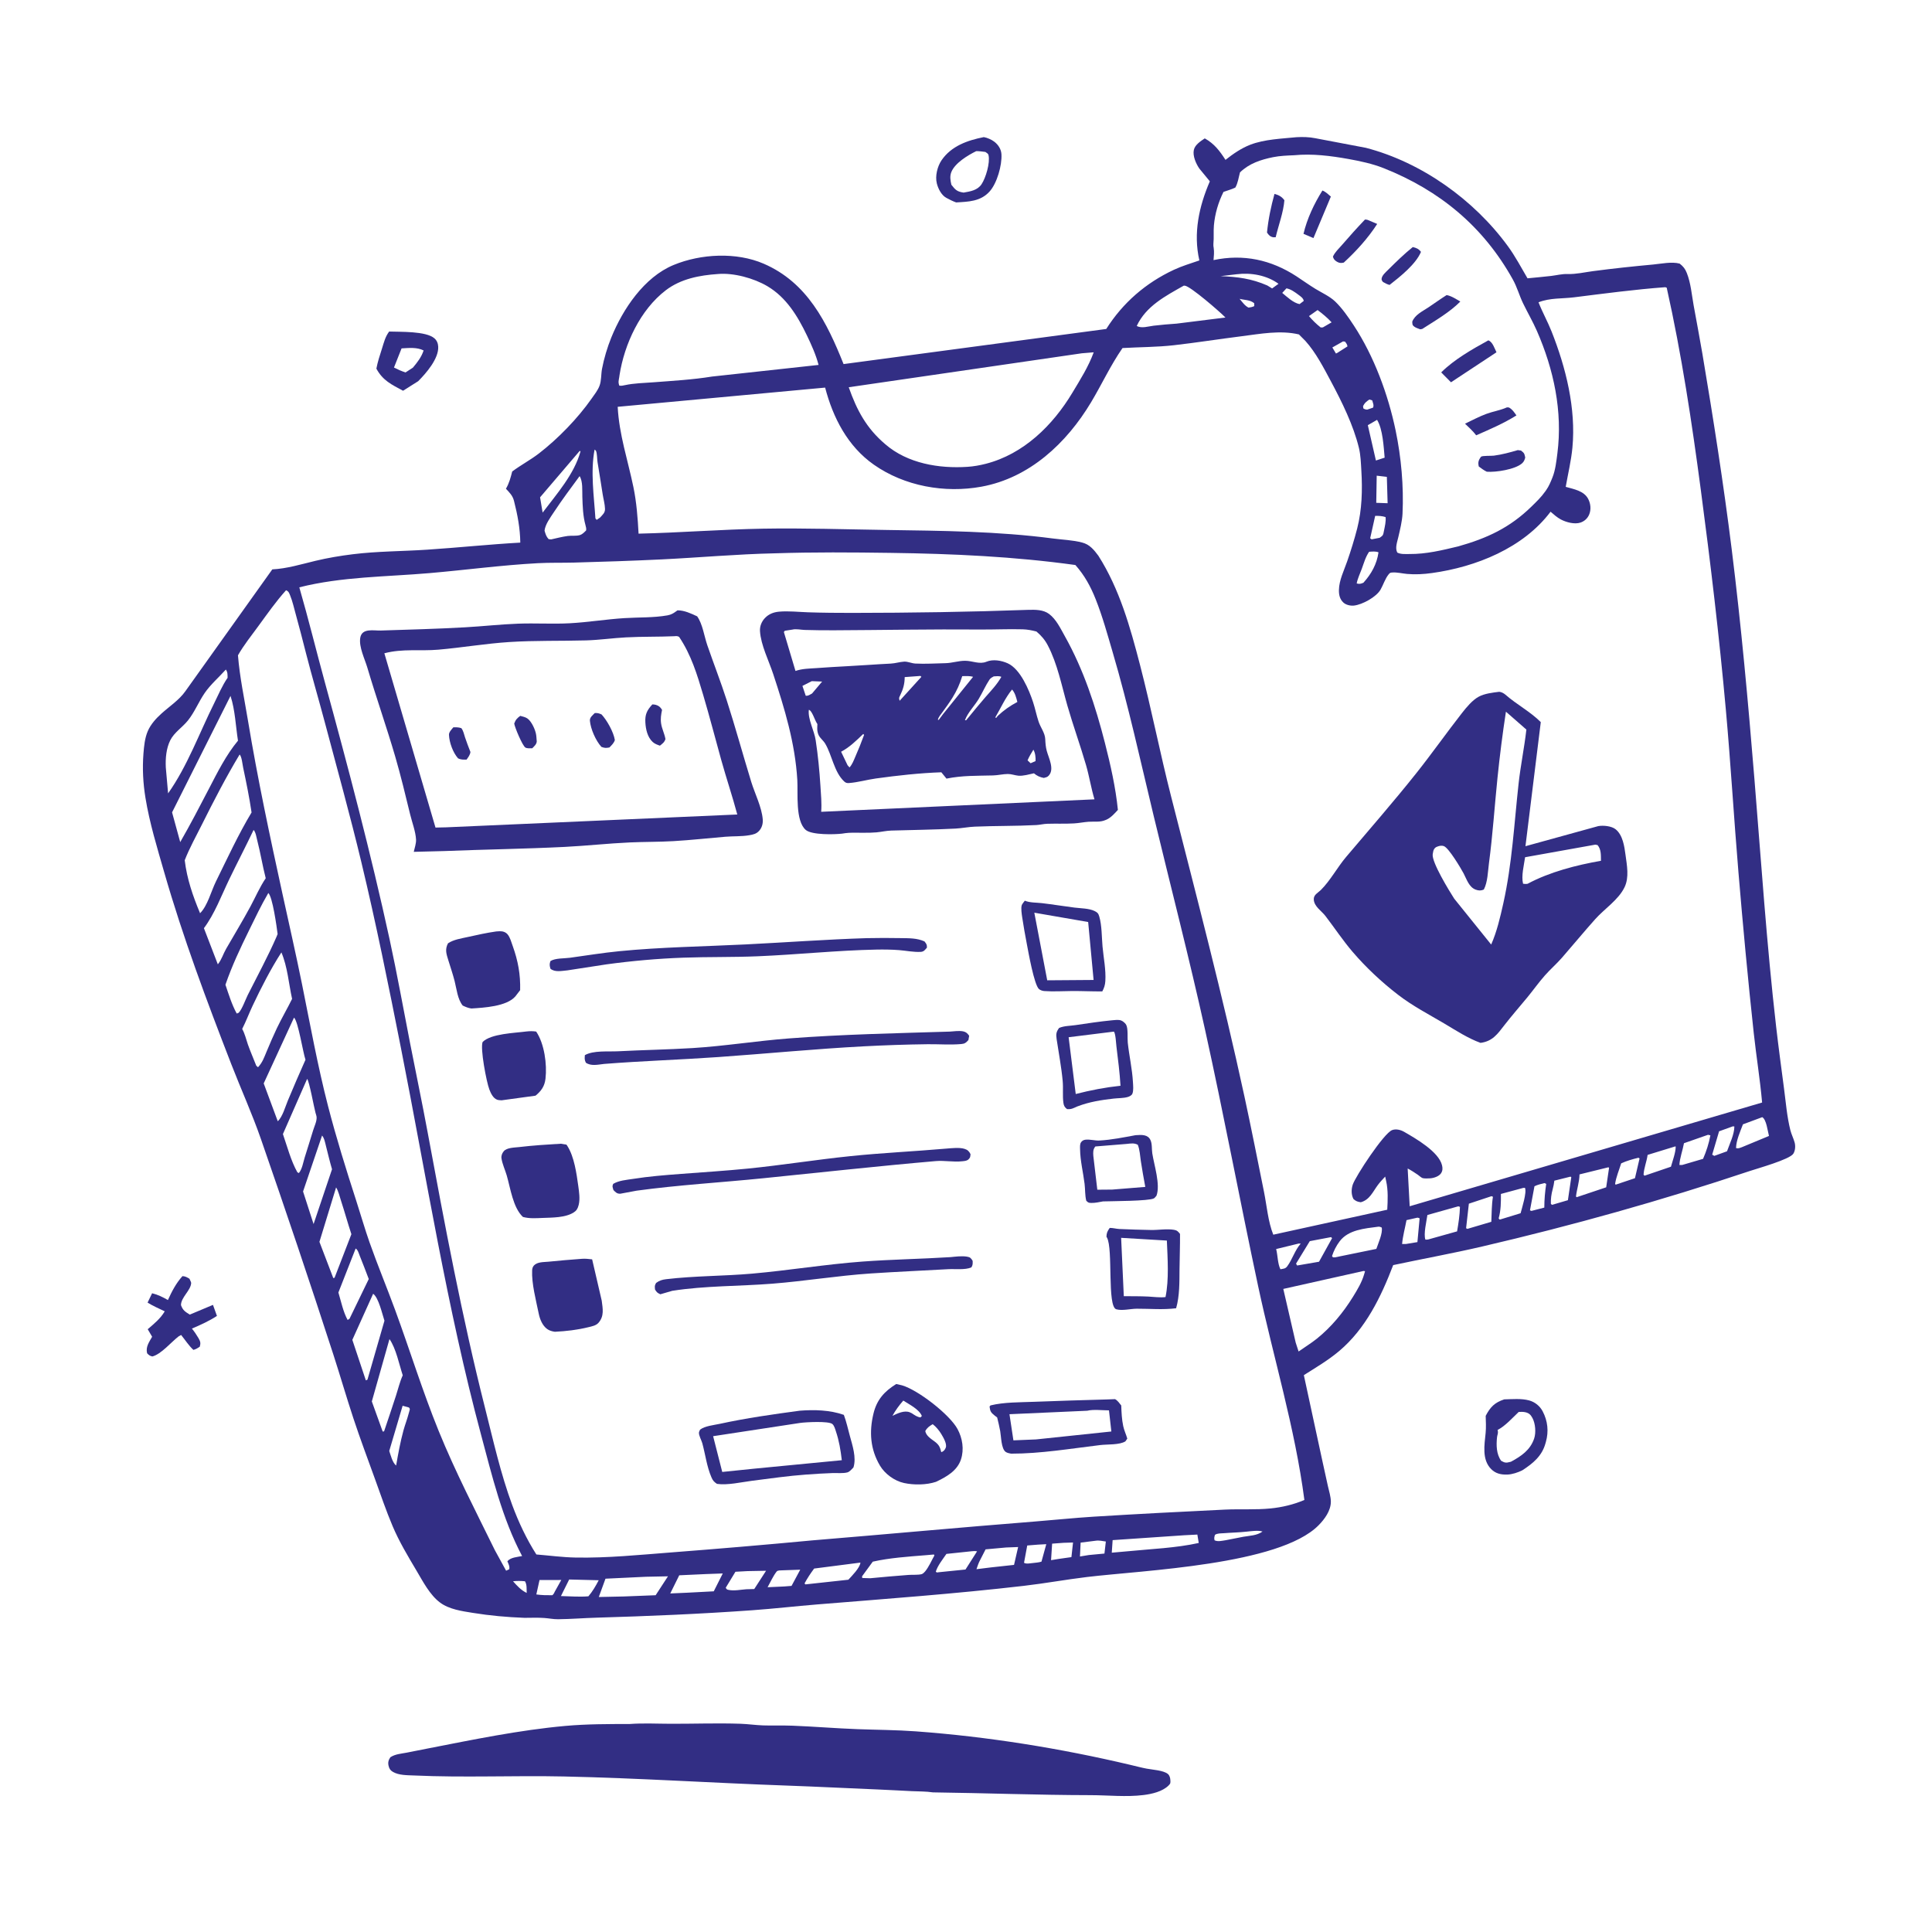 <?xml version="1.0" encoding="UTF-8"?> <svg xmlns="http://www.w3.org/2000/svg" width="124" height="124" viewBox="0 0 124 124" fill="none"><path d="M11.711 81.905C11.897 81.914 12.004 81.98 12.159 82.071C12.182 82.127 12.272 82.294 12.27 82.344C12.249 82.822 11.613 83.266 11.616 83.767C11.731 84.099 11.899 84.2 12.182 84.374L13.669 83.75L13.924 84.459C13.435 84.781 12.856 85.043 12.317 85.272C12.475 85.463 12.616 85.674 12.741 85.887C12.862 86.096 12.888 86.205 12.824 86.431C12.686 86.527 12.578 86.595 12.412 86.639C12.093 86.339 11.897 86.015 11.625 85.682L11.47 85.767C10.988 86.136 10.348 86.915 9.778 87.061C9.613 87.022 9.557 86.978 9.441 86.855C9.342 86.437 9.569 86.148 9.764 85.795L9.481 85.312C9.892 84.958 10.294 84.636 10.574 84.164C10.192 83.976 9.837 83.833 9.472 83.604L9.763 83.004C10.14 83.096 10.44 83.25 10.777 83.439C11.031 82.882 11.298 82.363 11.711 81.905Z" fill="#322E84"></path><path d="M24.977 21.279C25.69 21.306 27.337 21.244 27.879 21.712C28.04 21.85 28.113 22.036 28.125 22.244C28.171 23.011 27.348 23.959 26.838 24.467L25.869 25.079C25.132 24.681 24.57 24.428 24.157 23.66C24.239 23.219 24.384 22.787 24.52 22.36C24.642 21.973 24.728 21.608 24.977 21.279ZM25.774 22.36L25.286 23.59C25.532 23.713 25.765 23.821 26.028 23.904L26.502 23.595C26.792 23.247 27.043 22.93 27.189 22.493C26.76 22.275 26.242 22.334 25.774 22.36Z" fill="#322E84"></path><path d="M63.143 8.8C63.363 8.84 63.635 8.956 63.814 9.093C64.07 9.288 64.256 9.572 64.275 9.899C64.317 10.611 63.99 11.763 63.514 12.291C62.935 12.933 62.161 12.945 61.366 12.992C61.154 12.916 60.935 12.807 60.737 12.698C60.42 12.525 60.214 12.113 60.128 11.774C60.008 11.302 60.164 10.68 60.429 10.289C61.053 9.37 62.103 9.006 63.143 8.8ZM62.657 9.7C62.117 9.966 61.286 10.464 61.057 11.048C60.952 11.315 60.999 11.59 61.062 11.859C61.32 12.188 61.425 12.3 61.848 12.361C62.275 12.286 62.739 12.216 62.999 11.823C63.272 11.41 63.556 10.452 63.446 9.96C63.421 9.85 63.327 9.816 63.242 9.751C63.047 9.727 62.854 9.699 62.657 9.7Z" fill="#322E84"></path><path d="M96.543 89.815C97.055 89.802 97.646 89.746 98.147 89.883C98.518 89.985 98.834 90.242 99.013 90.583C99.337 91.201 99.409 91.873 99.218 92.545L99.192 92.637C98.967 93.454 98.388 93.925 97.707 94.367C97.423 94.508 97.058 94.631 96.741 94.641C96.344 94.653 95.996 94.582 95.707 94.291C95.099 93.68 95.277 92.728 95.351 91.971C95.387 91.611 95.364 91.232 95.355 90.871C95.652 90.307 95.925 90.021 96.543 89.815ZM97.475 90.621C97.068 91.004 96.613 91.524 96.118 91.778L96.137 91.857C96.16 92.007 96.098 92.101 96.083 92.243C96.029 92.755 96.037 93.328 96.347 93.757C96.585 93.892 96.659 93.9 96.933 93.828L96.988 93.811C97.638 93.458 98.216 93.067 98.465 92.33C98.593 91.95 98.546 91.365 98.356 91.011C98.241 90.798 98.135 90.696 97.903 90.641C97.762 90.608 97.619 90.615 97.475 90.621Z" fill="#322E84"></path><path d="M40.407 110.651C41.286 110.585 42.203 110.635 43.085 110.636C44.562 110.639 46.056 110.585 47.53 110.635C48.011 110.651 48.489 110.723 48.97 110.74C49.605 110.762 50.241 110.734 50.876 110.759C52.263 110.813 53.648 110.93 55.035 110.981C56.284 111.028 57.535 111.03 58.782 111.122C63.392 111.46 68.045 112.209 72.54 113.271C72.89 113.353 73.242 113.448 73.595 113.515C73.956 113.585 74.677 113.622 74.958 113.858C75.065 113.948 75.109 114.107 75.116 114.244C75.126 114.422 75.135 114.467 75.001 114.598C74.606 114.988 73.939 115.141 73.403 115.208C72.288 115.348 71.113 115.219 69.986 115.217C66.612 115.212 63.247 115.082 59.874 115.038C59.436 114.971 58.965 114.981 58.522 114.96C57.801 114.926 57.08 114.883 56.359 114.853C54.392 114.773 52.427 114.67 50.459 114.601C45.706 114.433 40.959 114.121 36.203 114.018C33.002 113.949 29.773 114.101 26.578 113.954C26.146 113.935 25.602 113.948 25.221 113.725C25.05 113.626 24.983 113.519 24.939 113.331C24.889 113.114 24.934 112.965 25.053 112.785C25.366 112.579 25.735 112.559 26.096 112.49C26.535 112.407 26.973 112.315 27.412 112.23C30.341 111.659 33.324 111.039 36.298 110.772C37.66 110.651 39.041 110.651 40.407 110.651Z" fill="#322E84"></path><path d="M83.219 8.805C83.619 8.784 84.024 8.792 84.418 8.871L87.664 9.487C91.247 10.419 94.61 12.825 96.784 15.807C97.255 16.452 97.635 17.175 98.039 17.863C98.545 17.81 99.054 17.772 99.559 17.71C99.908 17.667 100.264 17.574 100.618 17.587C101.151 17.606 101.713 17.472 102.244 17.402C103.526 17.233 104.82 17.095 106.108 16.977C106.633 16.928 107.293 16.781 107.804 16.919C108.032 17.095 108.158 17.253 108.264 17.523C108.523 18.182 108.576 18.898 108.7 19.59C108.885 20.622 109.085 21.651 109.26 22.685C109.963 26.858 110.619 31.042 111.143 35.242C111.752 40.133 112.199 45.054 112.6 49.966C113.034 55.279 113.388 60.603 113.997 65.9C114.15 67.224 114.328 68.54 114.502 69.861C114.618 70.739 114.692 71.678 114.909 72.535C114.978 72.807 115.107 73.054 115.182 73.321C115.245 73.546 115.227 73.851 115.098 74.05C114.857 74.419 112.82 74.986 112.296 75.161C106.659 77.048 100.913 78.657 95.123 80.005C93.229 80.446 91.319 80.791 89.418 81.197C88.637 83.237 87.655 85.277 85.95 86.714C85.243 87.309 84.461 87.767 83.684 88.26C84.081 90.063 84.454 91.872 84.853 93.674C84.978 94.24 85.098 94.808 85.226 95.373C85.297 95.689 85.418 96.065 85.417 96.386C85.414 96.964 85.016 97.505 84.627 97.898C82.099 100.45 73.384 100.78 69.78 101.214C68.42 101.378 67.072 101.625 65.711 101.783C61.31 102.294 56.874 102.617 52.458 102.975C51.063 103.089 49.67 103.25 48.275 103.35C44.956 103.588 41.608 103.729 38.282 103.826C37.461 103.849 36.64 103.918 35.82 103.926C35.509 103.929 35.239 103.867 34.935 103.846C34.515 103.816 34.081 103.835 33.659 103.836C32.534 103.793 31.459 103.698 30.348 103.518C29.646 103.405 28.831 103.293 28.245 102.857C27.588 102.369 27.143 101.499 26.733 100.809C26.177 99.873 25.622 98.95 25.196 97.944C24.78 96.96 24.438 95.952 24.075 94.948C23.605 93.647 23.117 92.351 22.683 91.036C22.231 89.668 21.831 88.281 21.386 86.909C19.892 82.298 18.341 77.695 16.75 73.115C16.183 71.481 15.468 69.908 14.843 68.297C13.26 64.216 11.747 60.184 10.537 55.975C10.087 54.408 9.6 52.826 9.337 51.214C9.181 50.259 9.133 49.331 9.207 48.365C9.245 47.885 9.293 47.373 9.484 46.927C9.673 46.487 10.018 46.107 10.37 45.791C10.877 45.336 11.505 44.924 11.899 44.362L17.477 36.544C18.411 36.498 19.343 36.212 20.248 35.995C21.043 35.805 21.838 35.672 22.648 35.572C24.213 35.378 25.823 35.385 27.398 35.281C29.398 35.15 31.392 34.938 33.394 34.826C33.38 33.897 33.218 33.05 32.99 32.15C32.904 31.809 32.707 31.619 32.472 31.368C32.681 31.015 32.772 30.656 32.874 30.262C33.422 29.85 34.034 29.53 34.582 29.109C35.809 28.165 37.081 26.852 37.966 25.59C38.148 25.331 38.367 25.056 38.479 24.759C38.604 24.428 38.573 24.024 38.639 23.674C38.761 23.02 38.985 22.275 39.236 21.659C39.981 19.828 41.347 17.785 43.236 17.006C44.984 16.285 47.262 16.167 49.016 16.925C51.812 18.134 53.074 20.691 54.142 23.368L71.002 21.114C72.068 19.431 73.536 18.159 75.344 17.315C75.867 17.072 76.433 16.902 76.978 16.715C76.576 14.97 76.957 13.243 77.65 11.638L76.971 10.812C76.761 10.502 76.54 10.006 76.623 9.624C76.695 9.291 77.06 9.06 77.325 8.882C77.938 9.225 78.282 9.683 78.655 10.261C79.137 9.879 79.676 9.507 80.255 9.285C81.161 8.938 82.261 8.901 83.219 8.805ZM49.727 35.513C47.301 35.565 44.887 35.786 42.464 35.904C40.592 35.994 38.704 36.057 36.83 36.108C36.058 36.128 35.283 36.105 34.512 36.147C32.192 36.272 29.88 36.584 27.566 36.784C24.779 37.024 21.941 37.007 19.211 37.696C19.798 39.725 20.297 41.771 20.855 43.808C22.348 49.264 23.798 54.745 25.002 60.274C25.486 62.498 25.886 64.737 26.323 66.969C26.695 68.871 27.094 70.77 27.447 72.676C28.543 78.594 29.649 84.511 31.126 90.348C31.653 92.432 32.13 94.585 32.877 96.6C33.285 97.699 33.793 98.781 34.425 99.769C35.261 99.837 36.113 99.953 36.951 99.967C38.982 100.004 41.018 99.797 43.042 99.641C46.077 99.407 49.115 99.15 52.146 98.864C56.909 98.472 61.667 98.029 66.431 97.653C67.677 97.555 68.922 97.423 70.168 97.345C72.979 97.17 75.8 97.025 78.613 96.89C79.587 96.844 80.582 96.912 81.55 96.815C82.281 96.742 83.043 96.564 83.718 96.27C83.114 91.63 81.725 87.116 80.749 82.545C79.582 77.074 78.554 71.572 77.347 66.108C76.328 61.491 75.142 56.917 74.035 52.322C73.194 48.828 72.43 45.316 71.415 41.866C71.081 40.728 70.762 39.566 70.325 38.464C69.999 37.64 69.609 36.928 69.021 36.264C65.066 35.716 61.156 35.541 57.166 35.485C54.688 35.45 52.204 35.432 49.727 35.513ZM106.882 18.433C104.92 18.578 102.978 18.839 101.027 19.082C100.243 19.18 99.492 19.109 98.745 19.402C98.996 20.043 99.333 20.642 99.586 21.281C100.505 23.602 101.158 26.222 100.921 28.73C100.842 29.57 100.637 30.415 100.491 31.247C101.008 31.397 101.66 31.498 101.933 32.021C102.092 32.324 102.13 32.7 101.999 33.018C101.897 33.269 101.695 33.454 101.439 33.54C101.06 33.669 100.521 33.521 100.178 33.34C99.935 33.211 99.727 33.022 99.519 32.843C97.767 35.175 94.727 36.39 91.907 36.779C91.38 36.852 90.837 36.885 90.305 36.836C90.01 36.809 89.66 36.723 89.367 36.744C89.228 36.754 89.207 36.763 89.121 36.87C88.899 37.146 88.786 37.527 88.61 37.837C88.34 38.313 87.451 38.804 86.902 38.867C86.683 38.892 86.391 38.829 86.225 38.676C85.99 38.458 85.929 38.177 85.935 37.867C85.948 37.231 86.262 36.618 86.466 36.025C86.706 35.333 86.926 34.625 87.108 33.916C87.415 32.713 87.449 31.447 87.375 30.214C87.346 29.727 87.333 29.22 87.218 28.745C86.865 27.292 86.129 25.799 85.426 24.483C84.954 23.601 84.46 22.637 83.789 21.888L83.368 21.464C82.166 21.18 80.876 21.431 79.671 21.583C78.226 21.765 76.785 21.993 75.339 22.158C74.254 22.281 73.136 22.275 72.045 22.339C71.271 23.455 70.721 24.661 70.026 25.821C68.457 28.437 66.085 30.67 62.993 31.236C60.634 31.667 58.051 31.205 56.081 29.821C54.407 28.645 53.464 26.813 52.959 24.877L39.645 26.11C39.737 27.894 40.294 29.524 40.652 31.254C40.857 32.244 40.93 33.242 40.985 34.251C43.653 34.19 46.313 33.977 48.982 33.931C51.609 33.886 54.245 33.976 56.872 34.014C60.445 34.067 64.039 34.096 67.587 34.562C68.189 34.642 68.874 34.664 69.457 34.822C69.698 34.887 69.876 34.988 70.06 35.158C70.227 35.312 70.361 35.488 70.496 35.669C71.855 37.803 72.54 40.256 73.171 42.686C73.896 45.48 74.448 48.313 75.161 51.108C76.798 57.533 78.477 63.926 79.878 70.408C80.315 72.43 80.716 74.462 81.125 76.49C81.304 77.377 81.386 78.41 81.722 79.245L89.037 77.642C89.07 77.034 89.1 76.392 88.964 75.794L88.904 75.516C88.742 75.693 88.57 75.87 88.428 76.063C88.106 76.5 87.907 77.007 87.339 77.163C87.123 77.129 87.04 77.102 86.872 76.962C86.721 76.687 86.724 76.329 86.822 76.033C86.998 75.502 88.814 72.733 89.349 72.532C89.601 72.438 89.9 72.517 90.123 72.645C90.879 73.08 92.341 73.921 92.552 74.789C92.597 74.971 92.597 75.139 92.49 75.302C92.356 75.506 92.02 75.613 91.789 75.628C91.666 75.636 91.419 75.647 91.305 75.613C91.225 75.589 91.067 75.445 90.993 75.395C90.784 75.252 90.572 75.114 90.347 74.997L90.477 77.42L113.096 70.763C112.964 69.271 112.721 67.791 112.559 66.301C112.186 62.868 111.866 59.432 111.578 55.991C111.286 52.517 111.083 49.037 110.77 45.564C110.346 40.85 109.786 36.144 109.163 31.452C108.586 27.1 107.932 22.754 106.974 18.467L106.882 18.433ZM83.057 9.964C82.601 9.984 82.157 9.998 81.708 10.088C80.923 10.247 80.173 10.491 79.586 11.064C79.495 11.39 79.456 11.745 79.286 12.039C79.035 12.16 78.785 12.222 78.526 12.317C78.192 12.989 77.977 13.718 77.911 14.468C77.876 14.857 77.919 15.25 77.879 15.639C77.869 15.744 77.882 15.814 77.898 15.917C77.937 16.18 77.909 16.432 77.887 16.694C79.805 16.287 81.584 16.673 83.211 17.735C83.62 18.003 84.017 18.289 84.434 18.544C84.844 18.793 85.35 19.021 85.696 19.353C86.15 19.789 86.545 20.364 86.89 20.889C88.189 22.866 89.093 25.319 89.575 27.631C89.933 29.352 90.101 31.212 90.017 32.971C89.994 33.448 89.854 34.012 89.746 34.48C89.674 34.79 89.526 35.174 89.681 35.466C89.918 35.586 90.195 35.556 90.455 35.558C91.54 35.567 92.545 35.319 93.594 35.068C95.449 34.545 96.902 33.871 98.293 32.513C98.609 32.204 98.919 31.908 99.174 31.545L99.237 31.457C99.417 31.2 99.524 30.933 99.64 30.645C99.831 30.168 99.891 29.607 99.956 29.1C100.301 26.404 99.724 23.712 98.641 21.238C98.376 20.633 98.04 20.058 97.752 19.463C97.51 18.962 97.376 18.44 97.097 17.938C95.208 14.537 92.395 12.216 88.804 10.792C88.087 10.508 87.308 10.342 86.552 10.206C85.41 10.001 84.221 9.85 83.057 9.964ZM18.359 37.884C17.703 38.615 17.162 39.391 16.584 40.181C16.139 40.79 15.647 41.404 15.273 42.059C15.388 43.488 15.684 44.85 15.917 46.258C16.535 49.992 17.327 53.694 18.134 57.391C18.551 59.305 18.989 61.217 19.378 63.136C19.908 65.758 20.387 68.405 21.056 70.997C21.584 73.037 22.213 75.056 22.862 77.06C23.152 77.955 23.409 78.86 23.721 79.747C24.236 81.206 24.832 82.635 25.364 84.087C26.315 86.676 27.116 89.287 28.157 91.846C29.221 94.462 30.523 96.969 31.765 99.501L32.483 100.811L32.683 100.72C32.728 100.537 32.632 100.372 32.564 100.205C32.78 99.95 33.2 99.935 33.51 99.87C32.228 97.45 31.583 94.724 30.877 92.092C28.681 83.909 27.375 75.559 25.732 67.257C24.944 63.272 24.139 59.276 23.19 55.325C22.471 52.329 21.644 49.359 20.853 46.382C20.459 44.898 20.024 43.426 19.643 41.94C19.427 41.099 19.215 40.258 18.981 39.421C18.869 39.021 18.776 38.588 18.618 38.206C18.553 38.047 18.521 37.949 18.359 37.884ZM69.433 22.675L54.474 24.854C54.996 26.335 55.609 27.485 56.818 28.51C58.242 29.747 60.272 30.084 62.097 29.962C62.492 29.936 62.883 29.866 63.267 29.768C65.695 29.146 67.569 27.306 68.831 25.201C69.34 24.352 69.855 23.545 70.197 22.612L69.433 22.675ZM46.075 17.587C44.897 17.667 43.691 17.896 42.731 18.631C41.092 19.887 40.074 22.076 39.761 24.085L39.747 24.189C39.711 24.426 39.664 24.522 39.749 24.752C39.89 24.77 39.974 24.75 40.11 24.72C40.689 24.593 41.336 24.583 41.929 24.537C43.175 24.441 44.467 24.369 45.699 24.168L52.538 23.422C52.367 22.768 52.079 22.13 51.787 21.523C51.192 20.284 50.465 19.085 49.249 18.367C48.382 17.855 47.08 17.497 46.075 17.587ZM15.38 48.425C14.501 49.886 13.717 51.404 12.956 52.928C12.58 53.679 12.161 54.43 11.856 55.212C12 56.413 12.376 57.503 12.841 58.613C13.324 58.133 13.552 57.199 13.857 56.581C14.585 55.105 15.298 53.552 16.146 52.145C16.003 51.181 15.809 50.224 15.607 49.272C15.56 49.052 15.52 48.568 15.38 48.425ZM87.512 81.574L82.365 82.726L83.16 86.169L83.346 86.742C83.728 86.47 84.148 86.216 84.513 85.924C85.442 85.179 86.211 84.244 86.836 83.234C87.113 82.787 87.403 82.305 87.55 81.799L87.612 81.587L87.512 81.574ZM16.276 53.267C15.768 54.338 15.218 55.388 14.704 56.456C14.201 57.501 13.783 58.641 13.088 59.573L13.981 61.893C14.234 61.575 14.32 61.232 14.518 60.889C15.037 59.99 15.574 59.102 16.068 58.189C16.4 57.574 16.662 56.95 17.055 56.368C16.847 55.562 16.719 54.74 16.51 53.936C16.459 53.74 16.414 53.409 16.276 53.267ZM14.795 44.665L11.044 52.139L11.567 54.048C12.217 52.92 12.817 51.763 13.418 50.607C13.964 49.556 14.513 48.455 15.274 47.538C15.128 46.611 15.091 45.577 14.801 44.685L14.795 44.665ZM18.061 61.127C17.38 62.182 16.755 63.404 16.217 64.543C15.982 65.039 15.794 65.551 15.544 66.04C15.72 66.354 15.79 66.69 15.907 67.027C16.067 67.487 16.272 67.941 16.447 68.397L16.56 68.499C16.85 68.186 16.95 67.874 17.112 67.49C17.321 66.99 17.537 66.482 17.77 65.993C18.075 65.354 18.435 64.745 18.747 64.111C18.53 63.129 18.457 62.061 18.061 61.127ZM17.222 57.315C16.766 58.091 16.38 58.907 15.983 59.715C15.425 60.851 14.88 62.005 14.469 63.203C14.678 63.818 14.879 64.478 15.192 65.049C15.235 65.032 15.288 65.029 15.321 64.997C15.53 64.794 15.764 64.136 15.903 63.859C16.521 62.63 17.192 61.398 17.742 60.137L17.818 59.95C17.758 59.479 17.498 57.576 17.222 57.315ZM18.871 65.311L16.925 69.536L17.827 71.964C18.139 71.676 18.307 71.036 18.474 70.638C18.841 69.759 19.218 68.885 19.607 68.016C19.436 67.516 19.145 65.578 18.871 65.311ZM14.496 42.973C14.056 43.465 13.515 43.93 13.142 44.472C12.75 45.041 12.49 45.709 12.056 46.249C11.707 46.684 11.181 47.008 10.929 47.511C10.667 48.035 10.614 48.678 10.642 49.255L10.789 50.921C12.027 49.173 12.793 47.047 13.746 45.135C14.014 44.596 14.264 43.996 14.607 43.503C14.603 43.304 14.618 43.142 14.496 42.973ZM75.974 18.336C74.806 18.998 73.555 19.642 72.959 20.919C73.259 21.096 73.709 20.945 74.041 20.904C74.529 20.844 75.026 20.807 75.517 20.771L78.652 20.379C78.307 20.021 76.393 18.36 76.045 18.336L75.974 18.336ZM19.712 69.247L18.158 72.787C18.432 73.579 18.675 74.511 19.086 75.24L19.181 75.29C19.393 75.039 19.457 74.612 19.553 74.299C19.732 73.714 19.923 73.134 20.098 72.547C20.172 72.299 20.337 71.969 20.321 71.709C20.314 71.609 20.275 71.511 20.248 71.415C20.157 71.095 19.849 69.381 19.712 69.247ZM21.572 76.209L20.502 79.705L21.39 82.028L21.472 82.011L22.553 79.213C22.318 78.502 22.121 77.781 21.888 77.068C21.795 76.785 21.727 76.464 21.572 76.209ZM37.2 30.559C36.636 31.325 36.071 32.08 35.547 32.875C35.327 33.21 34.995 33.651 34.95 34.058C35.013 34.274 35.056 34.434 35.211 34.602L35.369 34.621C35.721 34.543 36.08 34.449 36.437 34.4C36.689 34.365 36.992 34.417 37.232 34.339C37.381 34.29 37.514 34.15 37.621 34.04C37.634 33.913 37.612 33.833 37.579 33.712C37.413 33.115 37.396 32.495 37.376 31.879C37.362 31.493 37.417 30.894 37.2 30.559ZM24.997 85.945L23.865 89.948L24.562 91.88L24.651 91.867C24.911 91.104 25.166 90.338 25.416 89.571C25.558 89.135 25.659 88.689 25.849 88.27C25.618 87.568 25.418 86.544 24.997 85.945ZM23.949 83.037L22.614 85.995L23.481 88.595L23.584 88.55L24.675 84.767C24.529 84.325 24.301 83.287 23.949 83.037ZM20.671 72.881L19.451 76.472L20.126 78.563L21.31 75.045C21.165 74.553 21.048 74.054 20.922 73.557C20.868 73.345 20.817 73.048 20.671 72.881ZM59.398 99.818C58.288 99.908 57.101 99.986 56.016 100.231L55.327 101.174L55.342 101.28L55.853 101.295C56.674 101.213 57.495 101.146 58.318 101.082C58.559 101.063 58.928 101.094 59.154 101.032C59.228 101.011 59.319 100.926 59.368 100.868C59.612 100.577 59.784 100.168 59.972 99.834L59.941 99.771L59.398 99.818ZM41.459 101.2L38.861 101.324L38.432 102.499L40.027 102.465L42.081 102.385L42.872 101.171L41.459 101.2ZM22.827 80.131L21.719 82.956C21.887 83.514 22.029 84.211 22.311 84.717C22.354 84.691 22.408 84.667 22.439 84.628L23.668 82.091C23.476 81.589 23.288 81.087 23.085 80.589C23.022 80.434 22.973 80.222 22.827 80.131ZM76.849 98.492L76.003 98.536L71.411 98.849L71.356 99.655L72.4 99.562C73.903 99.412 75.463 99.357 76.938 99.031L76.849 98.492ZM88.456 78.733C87.583 78.848 86.543 78.928 85.983 79.669C85.766 79.956 85.603 80.276 85.492 80.618L85.553 80.699L85.691 80.698L88.337 80.157C88.46 79.787 88.755 79.162 88.683 78.787C88.59 78.744 88.561 78.728 88.456 78.733ZM93.525 77.444L91.614 77.981C91.563 78.357 91.352 79.216 91.486 79.561C91.549 79.562 91.603 79.564 91.665 79.552L93.519 79.032C93.61 78.505 93.688 77.996 93.703 77.46C93.571 77.418 93.631 77.416 93.525 77.444ZM45.312 101.027L43.595 101.106L43.019 102.271L44.093 102.224L45.811 102.134L46.389 100.988L45.312 101.027ZM55.206 100.293L52.253 100.673C52.023 100.984 51.819 101.288 51.637 101.628L51.693 101.69L54.45 101.39C54.688 101.132 55.183 100.634 55.225 100.298L55.206 100.293ZM64.574 99.321L63.257 99.441L62.911 100.118C62.806 100.306 62.741 100.512 62.672 100.715L63.605 100.599L65.083 100.438L65.346 99.292L64.574 99.321ZM103.233 74.918L101.376 75.376C101.37 75.859 101.205 76.316 101.15 76.792L101.196 76.838L103.089 76.204L103.273 74.957L103.233 74.918ZM113.106 71.702L111.866 72.162C111.693 72.622 111.434 73.188 111.422 73.686C111.577 73.728 111.644 73.68 111.791 73.632L113.537 72.908C113.45 72.583 113.375 71.862 113.106 71.702ZM95.729 76.773L94.275 77.255L94.097 78.832L94.183 78.871L95.716 78.418C95.742 77.891 95.734 77.332 95.82 76.812L95.729 76.773ZM97.77 76.241L96.332 76.63C96.335 77.174 96.334 77.666 96.188 78.196L96.24 78.27L96.293 78.267L97.595 77.868C97.683 77.524 98.004 76.538 97.876 76.239L97.77 76.241ZM109.625 72.834L108.081 73.374C108.003 73.814 107.806 74.34 107.788 74.772L107.969 74.77L109.307 74.377C109.524 73.873 109.674 73.407 109.777 72.868L109.625 72.834ZM37.207 28.939L34.663 31.919L34.827 32.9C35.73 31.705 36.858 30.434 37.259 28.969L37.207 28.939ZM47.98 100.837L47.202 100.879L46.578 101.907C46.652 102.016 46.645 102.02 46.776 102.046C47.131 102.117 47.547 102.026 47.908 102.001L48.409 101.988L49.168 100.815L47.98 100.837ZM107.529 73.577L105.747 74.124C105.688 74.561 105.516 74.946 105.487 75.392L105.548 75.46L107.245 74.882C107.35 74.495 107.547 73.99 107.55 73.597L107.529 73.577ZM62.356 99.563L60.744 99.733C60.512 100.072 60.183 100.479 60.062 100.871L60.123 100.924L60.379 100.896L61.968 100.735L62.71 99.569C62.585 99.54 62.483 99.551 62.356 99.563ZM85.431 79.401L84.065 79.66L83.183 81.103L83.253 81.223L84.658 80.981L85.496 79.468L85.431 79.401ZM38.162 28.855C37.89 30.286 38.123 31.822 38.215 33.27L38.296 33.366L38.514 33.217C38.67 33.04 38.836 32.919 38.831 32.665C38.825 32.368 38.727 32.022 38.681 31.725C38.571 31.036 38.468 30.35 38.351 29.662C38.319 29.475 38.33 29.084 38.246 28.929C38.228 28.896 38.19 28.879 38.162 28.855ZM36.531 101.376L36.002 102.439C36.581 102.451 37.19 102.504 37.766 102.454C38.033 102.14 38.237 101.788 38.426 101.423L36.531 101.376ZM25.841 90.225L24.983 93.125C25.082 93.417 25.183 93.862 25.424 94.063C25.554 93.314 25.693 92.548 25.893 91.815C25.994 91.445 26.136 91.087 26.232 90.717C26.241 90.682 26.312 90.46 26.303 90.427C26.295 90.392 26.266 90.367 26.247 90.336L25.841 90.225ZM100.798 75.519L99.762 75.778C99.736 75.969 99.705 76.149 99.653 76.334C99.571 76.622 99.524 76.969 99.539 77.268L99.611 77.33L100.631 77.031L100.849 75.556L100.798 75.519ZM105.158 74.306C104.785 74.398 104.4 74.505 104.051 74.667C103.917 75.101 103.723 75.545 103.66 75.993L103.701 76.033L104.935 75.619L105.231 74.352L105.158 74.306ZM50.226 100.786C50.109 100.796 49.918 100.773 49.845 100.867C49.617 101.161 49.447 101.545 49.266 101.872L50.329 101.823L50.803 101.786L51.361 100.746L50.226 100.786ZM88.383 26.947L87.79 27.289L88.309 29.556L88.87 29.374C88.808 28.689 88.751 27.535 88.383 26.947ZM111.22 72.29L110.329 72.612L110.318 72.666L109.892 74.109L110.027 74.187L110.844 73.892C111.014 73.406 111.31 72.819 111.316 72.301L111.22 72.29ZM90.862 78.177L90.273 78.311C90.181 78.809 90.032 79.339 89.99 79.842L90.243 79.841L90.973 79.721L91.114 78.196C90.975 78.136 90.997 78.149 90.862 78.177ZM87.873 35.414C87.64 35.751 87.54 36.137 87.399 36.517C87.287 36.823 87.135 37.127 87.075 37.448C87.269 37.495 87.332 37.472 87.508 37.401C88.01 36.845 88.37 36.206 88.475 35.45C88.299 35.373 88.062 35.401 87.873 35.414ZM70.311 98.889L69.357 99.008L69.314 99.898L69.886 99.805L70.886 99.711L70.975 98.938C70.761 98.907 70.525 98.851 70.311 98.889ZM83.351 79.814L81.906 80.166C82.01 80.57 81.999 81.102 82.18 81.464C82.367 81.426 82.495 81.439 82.616 81.276C82.947 80.831 83.107 80.242 83.484 79.816L83.351 79.814ZM66.614 99.138L65.93 99.193L65.724 100.304C65.877 100.39 66.083 100.339 66.252 100.323C66.441 100.298 66.665 100.289 66.844 100.23L67.153 99.109L66.614 99.138ZM99.129 75.932C98.911 75.989 98.687 76.036 98.485 76.136L98.197 77.682L98.292 77.719L99.117 77.506C99.118 76.988 99.162 76.498 99.239 75.986L99.129 75.932ZM68.275 99.02L67.528 99.075L67.459 100.135L67.948 100.055L68.766 99.939L68.869 99.002L68.275 99.02ZM88.36 30.53L88.331 32.272L89.06 32.298L89.011 30.606L88.36 30.53ZM34.628 101.409L34.423 102.335C34.77 102.385 35.101 102.388 35.45 102.385C35.529 102.315 35.559 102.268 35.598 102.171L36.024 101.407L34.628 101.409ZM79.369 17.602L78.34 17.723C79.426 17.767 80.324 17.879 81.339 18.323L81.647 18.512L82.058 18.215C81.312 17.666 80.281 17.485 79.369 17.602ZM88.262 33.108L87.941 34.548L88.035 34.617L88.55 34.516C88.787 34.36 88.772 34.331 88.828 34.058C88.882 33.791 88.963 33.458 88.929 33.188C88.699 33.113 88.503 33.108 88.262 33.108ZM80.024 98.303C79.529 98.358 79.032 98.365 78.536 98.405C78.349 98.419 78.134 98.404 77.978 98.51C77.936 98.663 77.917 98.709 77.954 98.861C78.173 98.963 78.435 98.888 78.666 98.855C79.046 98.788 79.422 98.701 79.801 98.633C80.231 98.558 80.663 98.561 81.031 98.298C80.761 98.206 80.313 98.274 80.024 98.303ZM84.566 19.899L84.012 20.288C84.248 20.564 84.481 20.793 84.766 21.018L84.904 21.014L85.465 20.688C85.187 20.387 84.893 20.145 84.566 19.899ZM82.566 18.507L82.296 18.8C82.613 19.06 83.003 19.44 83.41 19.518L83.677 19.314C83.652 19.137 83.48 19.027 83.339 18.921C83.121 18.757 82.839 18.551 82.566 18.507ZM86.2 21.912L85.513 22.301L85.745 22.691L85.832 22.648L86.484 22.233C86.46 22.089 86.414 22.046 86.331 21.928L86.2 21.912ZM32.927 101.488C33.186 101.779 33.446 102.067 33.804 102.237C33.793 101.979 33.828 101.711 33.694 101.489C33.431 101.463 33.191 101.461 32.927 101.488ZM87.886 25.644C87.695 25.774 87.586 25.856 87.484 26.065L87.501 26.211C87.602 26.271 87.626 26.28 87.748 26.292L88.126 26.163C88.195 26.005 88.114 25.859 88.071 25.695L87.886 25.644ZM79.559 19.18C79.725 19.374 79.9 19.634 80.134 19.743C80.272 19.725 80.377 19.707 80.502 19.646L80.497 19.46C80.217 19.233 79.886 19.265 79.559 19.18Z" fill="#322E84"></path><path d="M81.799 12.445C82.083 12.523 82.256 12.615 82.435 12.851C82.373 13.632 82.057 14.457 81.876 15.226L81.727 15.23C81.528 15.198 81.425 15.086 81.319 14.925C81.402 14.079 81.573 13.264 81.799 12.445Z" fill="#322E84"></path><path d="M84.875 12.228C85.083 12.305 85.25 12.474 85.418 12.616L84.3 15.281L83.661 15.008C83.892 14.028 84.342 13.08 84.875 12.228Z" fill="#322E84"></path><path d="M90.676 15.857C90.908 15.911 91.055 15.972 91.201 16.166C90.876 16.957 89.845 17.773 89.184 18.288C89.026 18.244 88.903 18.18 88.762 18.099C88.703 18.008 88.659 17.986 88.677 17.872C88.708 17.667 88.941 17.466 89.085 17.323C89.59 16.823 90.121 16.3 90.676 15.857Z" fill="#322E84"></path><path d="M96.721 26.145L96.845 26.152C97.069 26.274 97.185 26.461 97.328 26.663C96.489 27.184 95.645 27.544 94.745 27.939C94.537 27.664 94.275 27.433 94.028 27.193C94.474 26.982 94.927 26.738 95.389 26.567C95.834 26.402 96.277 26.342 96.721 26.145Z" fill="#322E84"></path><path d="M92.849 18.938C93.163 18.997 93.453 19.197 93.727 19.353C93.07 20.022 92.136 20.567 91.352 21.069C91.294 21.124 91.231 21.12 91.153 21.136C91.025 21.087 90.874 21.043 90.763 20.959C90.632 20.861 90.656 20.801 90.641 20.646C90.807 20.211 91.291 19.983 91.663 19.738C92.062 19.475 92.444 19.192 92.849 18.938Z" fill="#322E84"></path><path d="M97.415 28.889L97.62 28.917C97.835 29.084 97.832 29.098 97.893 29.365C97.856 29.512 97.807 29.633 97.693 29.735C97.252 30.131 96.006 30.322 95.426 30.276C95.239 30.188 95.078 30.062 94.911 29.94C94.878 29.781 94.865 29.671 94.929 29.517C94.946 29.474 95.031 29.334 95.059 29.311C95.146 29.24 95.728 29.264 95.876 29.245C96.394 29.177 96.915 29.038 97.415 28.889Z" fill="#322E84"></path><path d="M87.609 14.089C87.693 14.094 87.752 14.098 87.829 14.135L88.391 14.373C87.809 15.278 87.043 16.123 86.251 16.85L86.211 16.862C86.046 16.896 85.934 16.877 85.79 16.787C85.653 16.701 85.588 16.619 85.55 16.469C85.688 16.17 85.925 15.961 86.137 15.715C86.616 15.16 87.103 14.619 87.609 14.089Z" fill="#322E84"></path><path d="M95.528 21.843C95.803 21.953 95.922 22.358 96.047 22.61L93.128 24.536L92.5 23.902C93.327 23.074 94.501 22.408 95.528 21.843Z" fill="#322E84"></path><path d="M96.226 44.401C96.371 44.414 96.521 44.497 96.627 44.59C97.341 45.216 98.22 45.675 98.891 46.347L97.907 54.311L102.582 53.021C102.906 52.965 103.428 53.013 103.693 53.224C104.155 53.593 104.256 54.32 104.33 54.872C104.42 55.547 104.574 56.306 104.267 56.944C103.878 57.754 102.978 58.329 102.386 58.992C101.66 59.805 100.966 60.646 100.251 61.467C99.904 61.866 99.5 62.213 99.151 62.61C98.757 63.057 98.413 63.543 98.036 64.003C97.545 64.6 97.04 65.173 96.566 65.784C96.115 66.366 95.796 66.832 95.025 66.934C94.211 66.64 93.438 66.132 92.698 65.692C91.672 65.085 90.669 64.571 89.718 63.837C88.681 63.038 87.672 62.095 86.82 61.1C86.19 60.364 85.659 59.56 85.072 58.793C84.817 58.46 84.356 58.193 84.322 57.746C84.297 57.428 84.588 57.308 84.783 57.114C85.382 56.519 85.837 55.663 86.392 55.006C87.908 53.214 89.455 51.445 90.915 49.608C91.919 48.344 92.847 47.025 93.84 45.754C94.118 45.399 94.504 44.933 94.905 44.717C95.285 44.511 95.801 44.453 96.226 44.401ZM96.654 45.678C96.439 47.074 96.257 48.512 96.113 49.917C95.924 51.751 95.808 53.575 95.564 55.406C95.495 55.928 95.484 56.625 95.234 57.094C95.057 57.171 94.904 57.169 94.718 57.101C94.28 56.944 94.133 56.425 93.935 56.053C93.775 55.75 92.979 54.406 92.667 54.305C92.497 54.25 92.361 54.291 92.204 54.356C92.129 54.388 92.069 54.45 92.031 54.522C91.99 54.598 91.981 54.682 91.966 54.765L91.954 54.828C91.882 55.336 93.016 57.18 93.333 57.676L95.707 60.623C96.075 59.79 96.288 58.866 96.486 57.979C97.052 55.431 97.18 52.895 97.464 50.314C97.592 49.145 97.834 47.992 97.966 46.826L96.654 45.678ZM102.393 54.211L97.884 55.019C97.812 55.53 97.629 56.216 97.753 56.72C97.868 56.736 97.93 56.742 98.047 56.722C99.461 55.964 101.178 55.522 102.753 55.248C102.747 54.894 102.776 54.529 102.537 54.241L102.393 54.211Z" fill="#322E84"></path><path d="M33.787 66.202C34.007 66.178 34.195 66.175 34.413 66.208C34.939 66.986 35.119 68.312 35.011 69.234C34.955 69.717 34.74 70.022 34.37 70.323L32.196 70.62C32.107 70.614 31.992 70.613 31.908 70.582C31.645 70.484 31.502 70.168 31.408 69.926C31.222 69.446 30.807 67.272 30.978 66.874C31.519 66.339 33.035 66.303 33.787 66.202Z" fill="#322E84"></path><path d="M61.005 80.685C61.343 80.653 61.723 80.6 62.06 80.654C62.272 80.688 62.316 80.746 62.426 80.921C62.432 81.091 62.443 81.196 62.344 81.345C61.942 81.519 61.297 81.434 60.853 81.459C59.195 81.552 57.536 81.624 55.878 81.734C53.766 81.875 51.676 82.224 49.566 82.39C47.431 82.559 45.264 82.517 43.148 82.847L42.383 83.069C42.194 82.983 42.144 82.94 42.04 82.761C42.025 82.561 42.005 82.52 42.11 82.342C42.318 82.189 42.497 82.133 42.751 82.102C44.584 81.884 46.44 81.906 48.278 81.744C50.642 81.535 52.984 81.146 55.352 80.97C57.233 80.831 59.122 80.804 61.005 80.685Z" fill="#322E84"></path><path d="M37.34 80.794C37.563 80.773 37.784 80.805 38.005 80.828L38.62 83.479C38.687 83.994 38.788 84.466 38.416 84.896C38.26 85.078 37.994 85.126 37.771 85.181C37.05 85.358 36.352 85.438 35.613 85.476C35.439 85.45 35.263 85.406 35.117 85.299C34.812 85.076 34.651 84.673 34.578 84.316C34.405 83.468 34.113 82.378 34.154 81.526C34.16 81.417 34.189 81.312 34.263 81.228C34.477 80.986 34.894 81.008 35.188 80.98C35.905 80.91 36.621 80.844 37.34 80.794Z" fill="#322E84"></path><path d="M60.72 73.721C61.073 73.695 61.569 73.632 61.906 73.736C62.101 73.797 62.203 73.893 62.291 74.079C62.275 74.186 62.285 74.272 62.211 74.356C62.188 74.383 62.165 74.41 62.138 74.431C62.036 74.51 61.884 74.519 61.761 74.532C61.184 74.597 60.63 74.472 60.056 74.521C56.357 74.841 52.663 75.251 48.97 75.624C46.272 75.897 43.54 76.053 40.855 76.421L39.81 76.616C39.597 76.621 39.51 76.523 39.372 76.38C39.325 76.206 39.278 76.15 39.356 75.983C39.739 75.76 40.18 75.735 40.61 75.667C41.649 75.502 42.656 75.423 43.701 75.344C45.132 75.235 46.565 75.145 47.993 75.003C50.195 74.783 52.382 74.429 54.583 74.203C56.624 73.992 58.677 73.9 60.72 73.721Z" fill="#322E84"></path><path d="M55.631 60.212C56.36 60.196 57.093 60.197 57.822 60.21C58.346 60.219 58.849 60.203 59.336 60.422C59.46 60.589 59.492 60.604 59.494 60.819C59.369 60.962 59.301 61.082 59.094 61.093C58.633 61.118 58.158 61.016 57.701 60.98C57.221 60.943 56.717 60.937 56.235 60.947C53.703 60.998 51.161 61.271 48.627 61.376C47.042 61.443 45.452 61.408 43.866 61.465C42.217 61.524 40.566 61.671 38.93 61.894L36.419 62.28C36.059 62.312 35.618 62.416 35.329 62.175C35.27 61.965 35.258 61.889 35.329 61.683C35.64 61.488 36.215 61.521 36.58 61.471C37.631 61.328 38.689 61.153 39.744 61.05C42.43 60.786 45.141 60.75 47.835 60.616C50.431 60.487 53.035 60.293 55.631 60.212Z" fill="#322E84"></path><path d="M31.849 59.782L32.068 59.769C32.265 59.765 32.447 59.815 32.58 59.972C32.741 60.161 32.826 60.493 32.91 60.724C33.248 61.667 33.411 62.548 33.384 63.551L33.076 63.952C32.516 64.598 31.058 64.677 30.253 64.727C30.045 64.699 29.887 64.627 29.698 64.539C29.366 64.13 29.308 63.477 29.18 62.974C29.066 62.526 28.915 62.087 28.779 61.646C28.652 61.234 28.543 60.945 28.754 60.543C29.113 60.302 29.6 60.233 30.017 60.14C30.624 60.006 31.233 59.869 31.849 59.782Z" fill="#322E84"></path><path d="M72.881 72.859C73.064 72.85 73.269 72.828 73.447 72.868C73.628 72.908 73.754 72.996 73.836 73.165C73.955 73.41 73.915 73.754 73.956 74.022C74.071 74.776 74.489 76.029 74.226 76.743C74.17 76.8 74.129 76.876 74.059 76.915C73.74 77.091 71.354 77.09 70.794 77.109C70.555 77.151 70.3 77.211 70.058 77.207C69.872 77.204 69.85 77.195 69.719 77.067C69.628 76.694 69.657 76.348 69.61 75.974C69.518 75.239 69.332 74.499 69.321 73.758C69.319 73.619 69.302 73.439 69.382 73.317C69.444 73.222 69.544 73.164 69.659 73.15C69.959 73.112 70.267 73.218 70.567 73.201C71.344 73.158 72.118 72.998 72.881 72.859ZM72.324 73.418L70.302 73.583C70.148 73.769 70.156 73.955 70.173 74.196L70.428 76.358L71.38 76.35L73.507 76.178C73.404 75.625 73.305 75.071 73.22 74.514C73.168 74.174 73.156 73.794 73.026 73.474C72.797 73.35 72.58 73.391 72.324 73.418Z" fill="#322E84"></path><path d="M60.967 66.21C61.22 66.19 61.573 66.145 61.819 66.195C62.013 66.236 62.093 66.325 62.204 66.478L62.155 66.753C62.002 66.919 61.93 66.989 61.698 67.009C60.999 67.072 60.249 67.012 59.545 67.02C58.174 67.037 56.8 67.084 55.431 67.156C52.309 67.321 49.208 67.626 46.092 67.845C43.651 68.017 41.206 68.092 38.765 68.286C38.38 68.328 37.936 68.441 37.601 68.206C37.507 68.005 37.523 67.938 37.538 67.722C38.09 67.407 39.026 67.506 39.668 67.473C41.258 67.39 42.854 67.365 44.442 67.268C46.515 67.14 48.571 66.806 50.64 66.648C54.079 66.385 57.522 66.317 60.967 66.21Z" fill="#322E84"></path><path d="M35.994 73.406L36.358 73.466L36.42 73.559C36.858 74.254 37.004 75.316 37.115 76.118C37.166 76.488 37.235 76.951 37.145 77.317L37.128 77.379C37.076 77.575 36.996 77.709 36.821 77.818C36.276 78.161 35.446 78.144 34.823 78.17C34.393 78.188 33.984 78.219 33.563 78.107C32.924 77.51 32.761 76.258 32.523 75.441C32.42 75.09 32.24 74.708 32.187 74.352C32.161 74.184 32.222 74.025 32.327 73.895C32.523 73.653 33.012 73.657 33.303 73.623C34.201 73.517 35.092 73.459 35.994 73.406Z" fill="#322E84"></path><path d="M71.225 78.81C71.434 78.807 71.632 78.869 71.839 78.88C72.506 78.915 73.198 78.927 73.867 78.943C74.341 78.954 74.887 78.854 75.35 78.932C75.549 78.965 75.617 79.044 75.736 79.195C75.742 79.956 75.711 80.711 75.704 81.471C75.697 82.29 75.714 83.174 75.486 83.967C74.621 84.073 73.82 83.993 72.959 83.996C72.564 83.998 72.02 84.142 71.645 84.032C71.048 83.857 71.451 80.163 71.049 79.434L71.015 79.377C71.021 79.122 71.08 79.016 71.225 78.81ZM71.957 79.447L72.128 83.192C72.65 83.195 73.176 83.191 73.698 83.216C74.062 83.234 74.443 83.293 74.805 83.249C75.038 82.117 74.938 80.78 74.892 79.622L71.957 79.447Z" fill="#322E84"></path><path d="M71.378 65.484C71.531 65.471 71.699 65.449 71.851 65.469C72.011 65.49 72.2 65.632 72.28 65.774C72.414 66.01 72.351 66.62 72.382 66.915C72.472 67.761 72.668 68.609 72.715 69.457C72.727 69.676 72.762 69.996 72.678 70.198C72.632 70.308 72.492 70.374 72.383 70.407C72.114 70.488 71.755 70.477 71.472 70.51C70.687 70.599 69.925 70.718 69.183 71L69.117 71.025C68.865 71.138 68.765 71.206 68.484 71.184C68.334 71.068 68.277 70.973 68.251 70.779C68.19 70.326 68.249 69.846 68.206 69.387C68.124 68.485 67.95 67.589 67.817 66.695C67.769 66.377 67.79 66.224 67.976 65.976C68.296 65.838 68.68 65.845 69.023 65.795C69.811 65.679 70.584 65.56 71.378 65.484ZM71.49 66.211L68.587 66.572L69.043 70.216C69.999 69.971 70.935 69.79 71.916 69.686C71.867 68.844 71.758 68.008 71.656 67.172C71.635 67.004 71.601 66.311 71.49 66.211Z" fill="#322E84"></path><path d="M71.007 89.821L71.566 89.8C71.736 89.889 71.846 90.06 71.964 90.206C71.978 90.643 72 91.108 72.092 91.536C72.15 91.808 72.276 92.066 72.352 92.334L72.232 92.508C71.863 92.746 71.079 92.692 70.618 92.747C68.747 92.971 66.773 93.303 64.891 93.299C64.777 93.275 64.65 93.256 64.552 93.19C64.258 92.993 64.258 92.199 64.196 91.855C64.143 91.56 64.07 91.268 64 90.976L63.839 90.853C63.596 90.661 63.548 90.575 63.512 90.275L63.574 90.202C64.439 89.988 65.481 90.006 66.379 89.97C67.92 89.908 69.465 89.865 71.007 89.821ZM69.781 90.544L64.79 90.767L65.043 92.445L66.496 92.385L71.329 91.876L71.177 90.52C70.758 90.52 70.18 90.446 69.781 90.544Z" fill="#322E84"></path><path d="M65.775 57.808C66.099 57.945 66.522 57.925 66.874 57.966C67.571 58.047 68.266 58.164 68.963 58.251C69.35 58.299 69.902 58.298 70.252 58.471C70.436 58.562 70.493 58.618 70.553 58.821C70.724 59.398 70.708 60.149 70.763 60.754C70.829 61.475 70.989 62.248 70.943 62.97C70.927 63.221 70.866 63.41 70.748 63.63C70.103 63.636 69.46 63.603 68.815 63.606C68.228 63.609 67.609 63.652 67.025 63.608C66.913 63.6 66.769 63.554 66.684 63.48C66.372 63.21 65.999 61.079 65.905 60.592C65.796 60.025 65.694 59.453 65.608 58.882C65.577 58.674 65.516 58.289 65.579 58.095C65.606 58.012 65.723 57.884 65.775 57.808ZM66.385 58.579L67.213 62.918L70.189 62.896L69.841 59.177L66.385 58.579Z" fill="#322E84"></path><path d="M57.523 88.828L57.902 88.916C58.939 89.223 60.956 90.792 61.457 91.72C61.774 92.307 61.888 93.023 61.678 93.666C61.435 94.407 60.734 94.792 60.074 95.107C59.46 95.313 58.657 95.319 58.024 95.183C57.418 95.053 56.797 94.604 56.479 94.069C55.854 93.017 55.779 91.896 56.061 90.728C56.275 89.837 56.76 89.3 57.523 88.828ZM59.862 91.407C59.644 91.54 59.512 91.624 59.386 91.85C59.445 92.159 59.747 92.342 59.986 92.519C60.258 92.719 60.336 92.879 60.413 93.202C60.556 93.162 60.649 93.056 60.703 92.909C60.792 92.665 60.532 92.236 60.405 92.025C60.277 91.812 60.061 91.551 59.862 91.407ZM57.975 89.892C57.704 90.205 57.481 90.504 57.28 90.869C57.602 90.718 58.043 90.498 58.4 90.648L58.526 90.709C58.707 90.827 58.859 90.946 59.078 90.972L59.167 90.881C58.988 90.444 58.369 90.148 57.975 89.892Z" fill="#322E84"></path><path d="M51.327 90.542C52.267 90.469 53.264 90.495 54.16 90.809C54.321 91.242 54.423 91.703 54.543 92.149C54.71 92.764 54.978 93.554 54.777 94.181C54.673 94.291 54.533 94.463 54.383 94.503C54.105 94.576 53.718 94.535 53.424 94.545C52.865 94.564 52.303 94.599 51.745 94.64C50.584 94.725 49.425 94.893 48.271 95.039C47.591 95.127 46.687 95.338 46.016 95.238C45.827 95.11 45.751 95.026 45.661 94.816C45.363 94.126 45.272 93.351 45.075 92.627C45.026 92.447 44.84 92.122 44.861 91.94C44.869 91.876 44.909 91.819 44.933 91.759C45.232 91.522 45.821 91.466 46.191 91.386C47.89 91.016 49.605 90.774 51.327 90.542ZM51.351 91.327L45.77 92.178L46.355 94.473L48.45 94.258L54.029 93.719C53.953 93.072 53.857 92.478 53.648 91.86C53.599 91.713 53.544 91.497 53.42 91.395C53.179 91.195 51.708 91.276 51.351 91.327Z" fill="#322E84"></path><path d="M66.007 39.141C66.452 39.131 66.956 39.124 67.331 39.404C67.793 39.749 68.069 40.343 68.347 40.838C69.547 42.98 70.314 45.319 70.918 47.688C71.276 49.093 71.604 50.538 71.749 51.981C71.548 52.202 71.307 52.473 71.033 52.599L70.961 52.629C70.606 52.786 70.247 52.716 69.871 52.742C69.557 52.764 69.247 52.83 68.933 52.848C68.361 52.881 67.785 52.854 67.213 52.872C66.974 52.879 66.747 52.941 66.511 52.954C65.199 53.023 63.88 53 62.568 53.056C62.151 53.073 61.747 53.158 61.334 53.18C59.957 53.253 58.579 53.266 57.201 53.308C56.879 53.318 56.567 53.395 56.248 53.423C55.738 53.468 55.203 53.438 54.689 53.446C54.543 53.45 54.397 53.452 54.252 53.474L54.051 53.504C53.563 53.564 52.102 53.598 51.717 53.268C51.036 52.685 51.225 50.914 51.173 50.058C51.032 47.698 50.361 45.486 49.625 43.258C49.344 42.405 48.834 41.403 48.778 40.512C48.757 40.194 48.882 39.888 49.102 39.66C49.346 39.407 49.651 39.291 49.995 39.259C50.599 39.203 51.264 39.279 51.875 39.299C52.813 39.33 53.751 39.338 54.69 39.337C58.455 39.334 62.244 39.278 66.007 39.141ZM50.857 40.409L50.37 40.484L50.311 40.566L51.056 43.063C51.493 42.912 51.947 42.912 52.403 42.88C53.062 42.834 53.718 42.79 54.377 42.758C55.309 42.711 56.236 42.636 57.168 42.591C57.461 42.577 57.747 42.481 58.034 42.465C58.261 42.453 58.512 42.576 58.751 42.588C59.371 42.621 60.065 42.579 60.689 42.564C61.111 42.554 61.525 42.408 61.945 42.41C62.411 42.41 62.865 42.657 63.312 42.471C63.734 42.295 64.272 42.391 64.675 42.572C65.49 42.937 66.05 44.288 66.308 45.075C66.442 45.484 66.524 45.91 66.66 46.318C66.787 46.698 67.069 47.04 67.086 47.438C67.096 47.686 67.117 47.951 67.182 48.19C67.308 48.658 67.692 49.367 67.31 49.781C67.21 49.889 67.131 49.89 66.995 49.93C66.736 49.88 66.564 49.801 66.36 49.633C66.056 49.697 65.668 49.815 65.36 49.786C65.131 49.764 64.918 49.676 64.684 49.677C64.368 49.679 64.053 49.761 63.735 49.769C62.703 49.796 61.768 49.766 60.747 49.973L60.417 49.567C59.029 49.614 57.594 49.774 56.215 49.965C55.645 50.044 55.062 50.215 54.492 50.257C54.359 50.267 54.281 50.248 54.182 50.156C53.532 49.554 53.4 48.452 52.96 47.723C52.842 47.528 52.636 47.381 52.538 47.174C52.478 47.045 52.448 46.877 52.452 46.736L52.456 46.627L52.459 46.533L52.462 46.47L52.423 46.41C52.293 46.211 52.114 45.603 51.914 45.556C51.834 46.143 52.27 46.913 52.354 47.519C52.501 48.49 52.595 49.454 52.657 50.435C52.692 50.99 52.746 51.548 52.706 52.103L70.246 51.303C70.028 50.581 69.915 49.833 69.704 49.106C69.33 47.819 68.872 46.56 68.502 45.272C68.138 43.997 67.87 42.607 67.252 41.425C67.06 41.059 66.834 40.798 66.521 40.532C66.23 40.456 65.947 40.4 65.645 40.391C64.724 40.364 63.8 40.412 62.878 40.404C59.766 40.378 56.664 40.44 53.554 40.453C52.919 40.456 52.281 40.451 51.647 40.431C51.408 40.424 51.083 40.349 50.857 40.409ZM55.404 47.107C54.965 47.53 54.527 47.962 53.984 48.248L54.4 49.116L54.524 49.255C54.702 49.064 54.798 48.793 54.901 48.556C55.102 48.097 55.289 47.637 55.459 47.166L55.404 47.107ZM63.78 43.412C63.682 43.467 63.576 43.518 63.511 43.615C63.252 44.003 63.057 44.458 62.814 44.861C62.556 45.29 62.092 45.765 61.933 46.227H62.009L62.118 46.096C62.494 45.639 62.868 45.178 63.257 44.732C63.624 44.312 63.993 43.932 64.269 43.442C64.12 43.372 63.941 43.404 63.78 43.412ZM61.759 43.396C61.604 43.902 61.406 44.338 61.126 44.789C60.928 45.106 60.706 45.408 60.487 45.711C60.375 45.867 60.241 46.006 60.194 46.197L60.249 46.205L60.526 45.834L62.454 43.441C62.232 43.373 61.989 43.394 61.759 43.396ZM59.076 43.383L58.066 43.458C58.062 43.901 57.967 44.23 57.776 44.628C57.691 44.804 57.689 44.792 57.742 44.977L59.136 43.442L59.076 43.383ZM64.956 44.255C64.514 44.794 64.232 45.448 63.879 46.046L63.938 46.076L64.035 45.951C64.429 45.582 64.82 45.306 65.296 45.053C65.225 44.778 65.151 44.471 64.956 44.255ZM52.102 43.718L51.502 44.023L51.713 44.653C51.877 44.674 51.977 44.585 52.12 44.51L52.767 43.744L52.102 43.718ZM66.326 48.117C66.189 48.341 66.053 48.558 65.951 48.801L66.147 48.987L66.464 48.848C66.478 48.615 66.446 48.321 66.326 48.117Z" fill="#322E84"></path><path d="M43.483 39.173C43.915 39.168 44.362 39.378 44.746 39.558C45.098 40.056 45.195 40.827 45.397 41.412C45.804 42.592 46.26 43.76 46.643 44.947C47.203 46.684 47.683 48.448 48.22 50.193C48.452 50.944 48.891 51.803 48.954 52.585C48.976 52.856 48.908 53.119 48.724 53.323C48.545 53.522 48.341 53.564 48.088 53.607C47.588 53.693 47.066 53.662 46.56 53.704C45.448 53.795 44.338 53.922 43.223 53.986C42.299 54.04 41.37 54.027 40.445 54.068C39.041 54.13 37.641 54.287 36.236 54.357C33.664 54.484 31.079 54.519 28.505 54.623L26.556 54.673C26.61 54.436 26.715 54.129 26.703 53.887C26.678 53.38 26.448 52.779 26.326 52.277C26.022 51.032 25.726 49.791 25.367 48.56C24.809 46.645 24.142 44.761 23.576 42.847C23.412 42.293 23.028 41.528 23.121 40.941C23.223 40.293 23.983 40.483 24.432 40.469C26.238 40.411 28.047 40.364 29.851 40.262C30.988 40.198 32.125 40.07 33.263 40.028C34.364 39.987 35.47 40.061 36.57 40.002C37.748 39.938 38.91 39.745 40.084 39.672C40.992 39.615 41.947 39.654 42.842 39.495C43.083 39.452 43.227 39.36 43.424 39.216L43.483 39.173ZM43.278 40.834C42.244 40.879 41.209 40.852 40.175 40.908C39.321 40.953 38.472 41.077 37.618 41.102C35.972 41.148 34.338 41.101 32.692 41.207C31.168 41.305 29.663 41.564 28.144 41.697C26.957 41.801 25.843 41.617 24.669 41.929L27.951 53.115L28.623 53.1L47.321 52.276C47.006 51.099 46.616 49.946 46.29 48.774C45.903 47.382 45.541 45.981 45.13 44.596C44.74 43.282 44.361 42.025 43.585 40.874C43.459 40.813 43.42 40.824 43.278 40.834Z" fill="#322E84"></path><path d="M29.098 46.68C29.281 46.678 29.434 46.673 29.61 46.735C29.746 46.913 29.776 47.113 29.845 47.321C29.95 47.639 30.072 47.95 30.193 48.263C30.169 48.46 30.055 48.595 29.945 48.754C29.744 48.755 29.579 48.767 29.396 48.669C29.073 48.302 28.838 47.66 28.816 47.166C28.808 46.985 28.989 46.812 29.098 46.68Z" fill="#322E84"></path><path d="M33.39 45.946C33.543 45.986 33.724 46.024 33.854 46.116C34.12 46.304 34.367 46.848 34.412 47.168L34.425 47.275L34.45 47.59C34.436 47.775 34.283 47.901 34.16 48.026C34.031 48.027 33.838 48.046 33.723 47.98C33.534 47.872 33.035 46.675 33.004 46.439C33.09 46.198 33.186 46.097 33.39 45.946Z" fill="#322E84"></path><path d="M38.174 45.765C38.36 45.756 38.444 45.781 38.609 45.854C38.96 46.233 39.38 46.983 39.463 47.499C39.399 47.701 39.257 47.825 39.114 47.974C38.894 48.015 38.808 48.015 38.598 47.936C38.241 47.544 37.908 46.794 37.861 46.258C37.842 46.043 38.041 45.905 38.174 45.765Z" fill="#322E84"></path><path d="M41.868 45.211C41.94 45.214 42.01 45.216 42.08 45.236C42.285 45.294 42.385 45.384 42.492 45.562C42.429 45.862 42.386 46.127 42.431 46.436C42.481 46.777 42.652 47.091 42.71 47.438C42.632 47.659 42.533 47.71 42.356 47.858C42.192 47.805 42.018 47.74 41.889 47.62C41.555 47.309 41.447 46.812 41.421 46.374C41.391 45.855 41.524 45.585 41.868 45.211Z" fill="#322E84"></path></svg> 